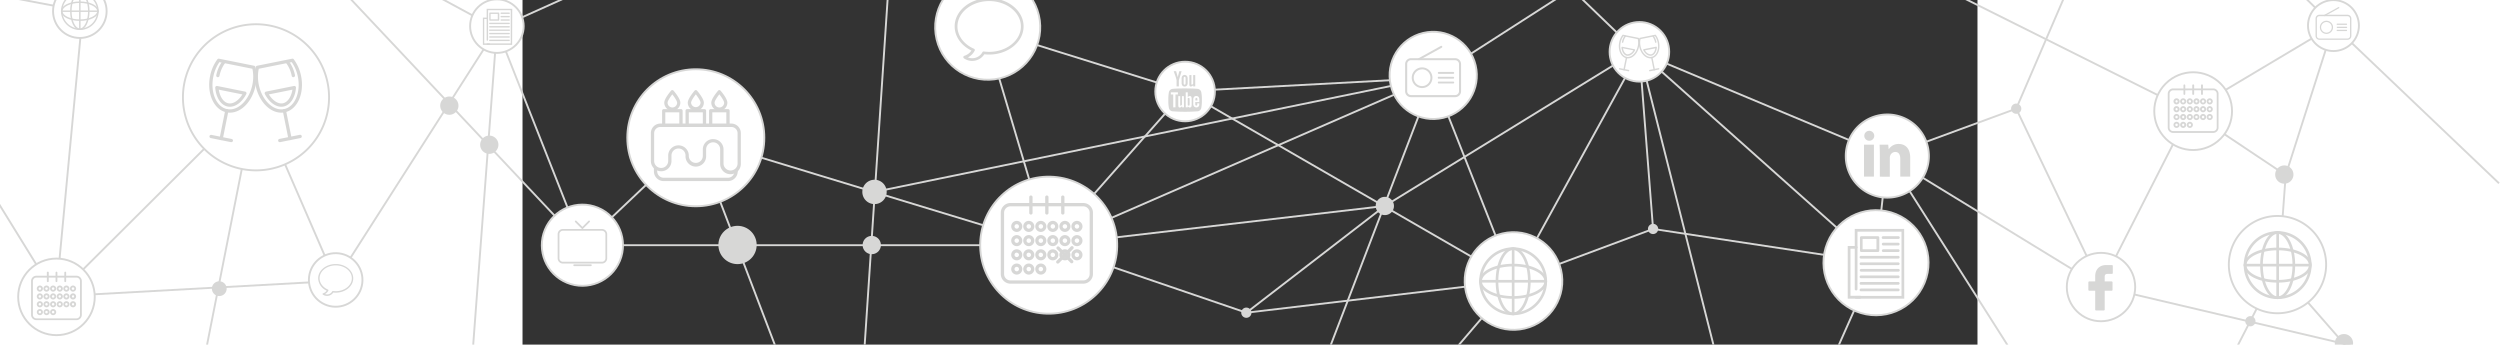 <?xml version="1.0" encoding="utf-8"?>
<!DOCTYPE svg PUBLIC "-//W3C//DTD SVG 1.1//EN" "http://www.w3.org/Graphics/SVG/1.1/DTD/svg11.dtd">
<svg version="1.1" id="banner_top_news_svg"
     xmlns="http://www.w3.org/2000/svg"
     xml:space="preserve"
     xmlns:xlink="http://www.w3.org/1999/xlink"
     x="0px" y="0px"
     viewBox="350 100 760 180"
     width="1110" height="153"
     enable-background="new 350 100 760 180"
     >
  <rect x="350" y="100" width="760" height="180" fill="#333333" stroke="none"/>
  <defs>
    <clipPath id="clip-path">
      <rect x="1050.58" y="168.4" width="24.26" height="23.86" style="fill: none"/>
    </clipPath>
  </defs>
  <g id="banner_top_news" style="fill: #d7d7d6">
    <polyline points="867.64 246.75 728.1 263.34 624.88 228.08 826.54 140.2 533.86 200.25" style="fill: none;stroke: #d7d7d6;stroke-linejoin: round"/>
    <polyline points="1175.43 251.3 1130.23 156.77 1062.9 181.52 931.92 126.66 800.42 207.58 624.88 228.08" style="fill: none;stroke: #d7d7d6;stroke-linejoin: round"/>
    <line x1="1056.99" y1="237.23" x2="940.54" y2="219.59" style="fill: none;stroke: #d7d7d6;stroke-linejoin: round"/>
    <line x1="940.54" y1="219.59" x2="867.64" y2="246.75" style="fill: none;stroke: #d7d7d6;stroke-linejoin: round"/>
    <line x1="940.54" y1="219.59" x2="933.28" y2="126.11" style="fill: none;stroke: #d7d7d6;stroke-linejoin: round"/>
    <line x1="1271" y1="191.48" x2="1266.79" y2="248.88" style="fill: none;stroke: #d7d7d6;stroke-linejoin: round"/>
    <line x1="1056.76" y1="236.98" x2="1003.76" y2="356.42" style="fill: none;stroke: #d7d7d6;stroke-linejoin: round"/>
    <line x1="933.4" y1="128.34" x2="818.08" y2="17.25" style="fill: none;stroke: #d7d7d6;stroke-linejoin: round"/>
    <polyline points="1295.95 113.36 1271 191.48 1220.95 158.06 1174.29 249.68 1062.9 181.52 1056.76 236.97 933.4 127.06 867.64 246.75 825.7 140.69 695.98 147.67 591.27 114.95 624.88 228.08 440.52 171.96 381.28 228.08 336.62 114.95 252.41 246.75 210.77 150.82 106.32 254.82 120.35 105.84" style="fill: none;stroke: #d7d7d6;stroke-linejoin: round"/>
    <line x1="1295.95" y1="113.36" x2="1220.95" y2="158.06" style="fill: none;stroke: #d7d7d6;stroke-linejoin: round"/>
    <line x1="1295.95" y1="113.36" x2="1382.42" y2="195.75" style="fill: none;stroke: #d7d7d6;stroke-linejoin: round"/>
    <line x1="1220.95" y1="158.06" x2="946.16" y2="20.75" style="fill: none;stroke: #d7d7d6;stroke-linejoin: round"/>
    <line x1="1044.22" y1="0.42" x2="825.7" y2="140.69" style="fill: none;stroke: #d7d7d6;stroke-linejoin: round"/>
    <line x1="825.7" y1="140.69" x2="747.43" y2="344.75" style="fill: none;stroke: #d7d7d6;stroke-linejoin: round"/>
    <line x1="933.4" y1="127.07" x2="990.43" y2="352.75" style="fill: none;stroke: #d7d7d6;stroke-linejoin: round"/>
    <line x1="1400.43" y1="302.83" x2="1174.29" y2="249.68" style="fill: none;stroke: #d7d7d6;stroke-linejoin: round"/>
    <line x1="1295.95" y1="113.36" x2="1196.7" y2="15.75" style="fill: none;stroke: #d7d7d6;stroke-linejoin: round"/>
    <line x1="336.62" y1="114.95" x2="318.79" y2="352.75" style="fill: none;stroke: #d7d7d6;stroke-linejoin: round"/>
    <line x1="210.77" y1="150.82" x2="172.43" y2="344.75" style="fill: none;stroke: #d7d7d6;stroke-linejoin: round"/>
    <line x1="252.41" y1="246.75" x2="106.32" y2="254.82" style="fill: none;stroke: #d7d7d6;stroke-linejoin: round"/>
    <line x1="106.32" y1="254.82" x2="0.43" y2="83.27" style="fill: none;stroke: #d7d7d6;stroke-linejoin: round"/>
    <line x1="0.43" y1="83.27" x2="120.35" y2="105.84" style="fill: none;stroke: #d7d7d6;stroke-linejoin: round"/>
    <line x1="120.35" y1="105.84" x2="210.58" y2="46.75" style="fill: none;stroke: #d7d7d6;stroke-linejoin: round"/>
    <line x1="210.58" y1="46.75" x2="336.62" y2="114.95" style="fill: none;stroke: #d7d7d6;stroke-linejoin: round"/>
    <line x1="336.62" y1="114.95" x2="545.94" y2="20.75" style="fill: none;stroke: #d7d7d6;stroke-linejoin: round"/>
    <line x1="545.94" y1="20.75" x2="521.78" y2="384.89" style="fill: none;stroke: #d7d7d6;stroke-linejoin: round"/>
    <line x1="521.78" y1="384.89" x2="440.52" y2="171.96" style="fill: none;stroke: #d7d7d6;stroke-linejoin: round"/>
    <line x1="1062.9" y1="181.52" x2="1192.22" y2="384.89" style="fill: none;stroke: #d7d7d6;stroke-linejoin: round"/>
    <line x1="1192.22" y1="384.89" x2="1266.81" y2="239.91" style="fill: none;stroke: #d7d7d6;stroke-linejoin: round"/>
    <line x1="1266.81" y1="239.91" x2="1365.43" y2="352.75" style="fill: none;stroke: #d7d7d6;stroke-linejoin: round"/>
    <line x1="867.64" y1="246.75" x2="695.98" y2="147.67" style="fill: none;stroke: #d7d7d6;stroke-linejoin: round"/>
    <line x1="695.98" y1="147.67" x2="624.88" y2="228.08" style="fill: none;stroke: #d7d7d6;stroke-linejoin: round"/>
    <line x1="624.88" y1="228.08" x2="381.28" y2="228.08" style="fill: none;stroke: #d7d7d6;stroke-linejoin: round"/>
    <line x1="381.28" y1="228.08" x2="210.58" y2="46.75" style="fill: none;stroke: #d7d7d6;stroke-linejoin: round"/>
    <line x1="867.64" y1="246.75" x2="755.76" y2="377.75" style="fill: none;stroke: #d7d7d6;stroke-linejoin: round"/>
    <circle cx="867.64" cy="246.75" r="25.5" transform="translate(-33.48 205.94) rotate(-13.28)" style="fill: #fff;stroke: #d7d7d6;stroke-linejoin: round"/>
    <circle cx="933.4" cy="127.07" r="15.56" transform="translate(183.54 697.23) rotate(-45)" style="fill: #fff;stroke: #d7d7d6;stroke-linejoin: round"/>
    <circle cx="696.1" cy="147.8" r="15.56" style="fill: #fff;stroke: #d7d7d6;stroke-linejoin: round"/>
    <circle cx="1056.99" cy="237.23" r="27.44" transform="translate(433.33 1122.98) rotate(-67.5)" style="fill: #fff;stroke: #d7d7d6;stroke-linejoin: round"/>
    <circle cx="592.99" cy="114.19" r="27.44" transform="translate(-10.37 139.29) rotate(-13.28)" style="fill: #fff;stroke: #d7d7d6;stroke-linejoin: round"/>
    <circle cx="106.55" cy="255.07" r="20" style="fill: #fff;stroke: #d7d7d6;stroke-linejoin: round"/>
    <circle cx="118.76" cy="105.84" r="13.99" style="fill: #fff;stroke: #d7d7d6;stroke-linejoin: round"/>
    <circle cx="336.62" cy="113.65" r="13.99" style="fill: #fff;stroke: #d7d7d6;stroke-linejoin: round"/>
    <circle cx="252.41" cy="246.24" r="13.99" transform="translate(-0.06 492.42) rotate(-88.57)" style="fill: #fff;stroke: #d7d7d6;stroke-linejoin: round"/>
    <circle cx="1222.66" cy="158.06" r="20.31" transform="translate(246.34 910.84) rotate(-45)" style="fill: #fff;stroke: #d7d7d6;stroke-linejoin: round"/>
    <circle cx="1295.95" cy="113.36" r="13.3" transform="translate(695.28 1267.28) rotate(-67.5)" style="fill: #fff;stroke: #d7d7d6;stroke-linejoin: round"/>
    <circle cx="1174.52" cy="249.94" r="17.86" style="fill: #fff;stroke: #d7d7d6;stroke-linejoin: round"/>
    <path d="M1041.2,181.52a21.71,21.71,0,1,0,21.7-21.71A21.7,21.7,0,0,0,1041.2,181.52Z" style="fill: #fff;stroke: #d7d7d6;stroke-linejoin: round"/>
    <path d="M1241.3,238.22a25.41,25.41,0,1,0,25.41-25.41A25.41,25.41,0,0,0,1241.3,238.22Z" style="fill: #fff;stroke: #d7d7d6;stroke-linejoin: round"/>
    <circle cx="825.7" cy="139.35" r="22.78" transform="translate(-9.93 193.43) rotate(-13.28)" style="fill: #fff;stroke: #d7d7d6;stroke-linejoin: round"/>
    <circle cx="624.88" cy="228.08" r="35.78" transform="translate(382 847.36) rotate(-88.64)" style="fill: #fff;stroke: #d7d7d6;stroke-linejoin: round"/>
    <circle cx="440.52" cy="171.96" r="35.78" style="fill: #fff;stroke: #d7d7d6;stroke-linejoin: round"/>
    <circle cx="381.28" cy="228.08" r="21.2" transform="translate(24.65 493.06) rotate(-67.5)" style="fill: #fff;stroke: #d7d7d6;stroke-linejoin: round"/>
    <path d="M172.62,150.82a38.16,38.16,0,1,0,38.15-38.15A38.15,38.15,0,0,0,172.62,150.82Z" style="fill: #fff;stroke: #d7d7d6;stroke-linejoin: round"/>
    <circle cx="462.31" cy="227.96" r="10" style="fill: inherit"/>
    <path d="M187.75,250.79a3.85,3.85,0,1,0,3.85-3.85A3.84,3.84,0,0,0,187.75,250.79Z" style="fill: inherit"/>
    <path d="M327.87,175.59a4.77,4.77,0,1,0,4.77-4.76A4.78,4.78,0,0,0,327.87,175.59Z" style="fill: inherit"/>
    <path d="M527.66,228a4.77,4.77,0,1,0,4.77-4.77A4.76,4.76,0,0,0,527.66,228Z" style="fill: inherit"/>
    <path d="M795.66,207.58a4.77,4.77,0,1,0,4.77-4.76A4.76,4.76,0,0,0,795.66,207.58Z" style="fill: inherit"/>
    <path d="M893.14,94.17a4.77,4.77,0,1,0,4.76-4.76A4.77,4.77,0,0,0,893.14,94.17Z" style="fill: inherit"/>
    <path d="M1265.51,191.18a4.77,4.77,0,1,0,4.77-4.77A4.77,4.77,0,0,0,1265.51,191.18Z" style="fill: inherit"/>
    <path d="M1296.66,279.25a4.77,4.77,0,1,0,4.77-4.76A4.77,4.77,0,0,0,1296.66,279.25Z" style="fill: inherit"/>
    <path d="M1249.88,267.79a2.67,2.67,0,1,0,2.67-2.67A2.67,2.67,0,0,0,1249.88,267.79Z" style="fill: inherit"/>
    <path d="M937.87,219.59a2.67,2.67,0,1,0,2.67-2.67A2.67,2.67,0,0,0,937.87,219.59Z" style="fill: inherit"/>
    <path d="M725.43,263.34a2.67,2.67,0,1,0,2.67-2.67A2.66,2.66,0,0,0,725.43,263.34Z" style="fill: inherit"/>
    <path d="M1127.56,156.77a2.67,2.67,0,1,0,2.67-2.67A2.68,2.68,0,0,0,1127.56,156.77Z" style="fill: inherit"/>
    <path d="M527.5,200.25a6.36,6.36,0,1,0,6.36-6.36A6.35,6.35,0,0,0,527.5,200.25Z" style="fill: inherit"/>
    <path d="M307,155.19a4.77,4.77,0,1,0,4.77-4.77A4.77,4.77,0,0,0,307,155.19Z" style="fill: inherit"/>
    <line x1="1130.23" y1="156.77" x2="1183.65" y2="32.75" style="fill: none;stroke: #d7d7d6;stroke-linejoin: round"/>
    <line x1="800.43" y1="207.58" x2="728.1" y2="263.34" style="fill: none;stroke: #d7d7d6;stroke-linejoin: round"/>
    <g>
      <path d="M867.45,256.07c-9.93,0-17.72-4-17.72-9.15s7.79-9.15,17.72-9.15,17.73,4,17.73,9.15S877.39,256.07,867.45,256.07Zm0-16.91c-8.85,0-16.33,3.56-16.33,7.76s7.48,7.76,16.33,7.76,16.34-3.56,16.34-7.76S876.31,239.16,867.45,239.16Z" style="fill: inherit"/>
      <path d="M867.45,264.65c-5.13,0-9.14-7.79-9.14-17.73s4-17.72,9.14-17.72,9.15,7.78,9.15,17.72S872.58,264.65,867.45,264.65Zm0-34.06c-4.2,0-7.75,7.48-7.75,16.33s3.55,16.33,7.75,16.33,7.76-7.48,7.76-16.33S871.66,230.59,867.45,230.59Z" style="fill: inherit"/>
      <path d="M867.45,264.65a17.73,17.73,0,1,1,17.73-17.73A17.75,17.75,0,0,1,867.45,264.65Zm0-34.06a16.33,16.33,0,1,0,16.34,16.33A16.35,16.35,0,0,0,867.45,230.59Z" style="fill: inherit"/>
      <path d="M867.45,264.65a.7.7,0,0,1-.69-.7V229.89a.7.7,0,0,1,1.39,0V264A.7.7,0,0,1,867.45,264.65Z" style="fill: inherit"/>
      <path d="M884.48,247.62H850.43a.7.7,0,0,1,0-1.4h34.05a.7.7,0,0,1,0,1.4Z" style="fill: inherit"/>
    </g>
    <g>
      <path d="M1266.81,247.63c-9.94,0-17.73-4-17.73-9.14s7.79-9.15,17.73-9.15,17.72,4,17.72,9.15S1276.75,247.63,1266.81,247.63Zm0-16.9c-8.86,0-16.34,3.55-16.34,7.76s7.48,7.75,16.34,7.75,16.33-3.55,16.33-7.75S1275.66,230.73,1266.81,230.73Z" style="fill: inherit"/>
      <path d="M1266.81,256.21c-5.13,0-9.15-7.79-9.15-17.72s4-17.73,9.15-17.73,9.14,7.79,9.14,17.73S1271.94,256.21,1266.81,256.21Zm0-34.06c-4.21,0-7.76,7.48-7.76,16.34s3.55,16.33,7.76,16.33,7.75-7.48,7.75-16.33S1271,222.15,1266.81,222.15Z" style="fill: inherit"/>
      <path d="M1266.81,256.21a17.73,17.73,0,1,1,17.72-17.72A17.74,17.74,0,0,1,1266.81,256.21Zm0-34.06a16.34,16.34,0,1,0,16.33,16.34A16.36,16.36,0,0,0,1266.81,222.15Z" style="fill: inherit"/>
      <path d="M1266.81,256.21a.7.7,0,0,1-.7-.7v-34a.7.7,0,1,1,1.39,0v34A.69.69,0,0,1,1266.81,256.21Z" style="fill: inherit"/>
      <path d="M1283.84,239.18h-34.06a.7.7,0,1,1,0-1.39h34.06a.7.7,0,0,1,0,1.39Z" style="fill: inherit"/>
    </g>
    <g>
      <path d="M837.17,150.76H814.11a3.08,3.08,0,0,1-3.08-3.08V133.46a3.08,3.08,0,0,1,3.08-3.07h23.06a3.08,3.08,0,0,1,3.08,3.07v14.22A3.08,3.08,0,0,1,837.17,150.76Zm-23.06-19.33a2,2,0,0,0-2,2v14.22a2,2,0,0,0,2,2h23.06a2,2,0,0,0,2-2V133.46a2,2,0,0,0-2-2Z" style="fill: inherit"/>
      <path d="M818.25,131.43a.52.52,0,0,1-.46-.27.52.52,0,0,1,.2-.71L829.67,124a.52.52,0,0,1,.5.92l-11.67,6.44A.57.57,0,0,1,818.25,131.43Z" style="fill: inherit"/>
      <g>
        <path d="M819.89,146a5.4,5.4,0,1,1,5.4-5.4A5.4,5.4,0,0,1,819.89,146Zm0-9.75a4.36,4.36,0,1,0,4.36,4.35A4.36,4.36,0,0,0,819.89,136.22Z" style="fill: inherit"/>
        <g>
          <path d="M836.27,138.58h-7.49a.52.52,0,1,1,0-1h7.49a.52.52,0,0,1,0,1Z" style="fill: inherit"/>
          <path d="M836.27,141.1h-7.49a.53.53,0,1,1,0-1h7.49a.53.53,0,0,1,0,1Z" style="fill: inherit"/>
          <path d="M836.27,143.61h-7.49a.52.52,0,1,1,0-1h7.49a.52.52,0,0,1,0,1Z" style="fill: inherit"/>
        </g>
      </g>
    </g>
    <g>
      <g>
        <path d="M1071.75,256h-25.09a.72.72,0,1,1,0-1.43h23.66V221h-23v30.09a.72.72,0,0,1-1.43,0V219.59h25.81Z" style="fill: inherit"/>
        <path d="M1048.8,256h-6.57V228.49h4.43a.71.71,0,0,1,0,1.42h-3v24.61h5.14a.72.72,0,0,1,0,1.43Z" style="fill: inherit"/>
      </g>
      <path d="M1058,231.65h-8.66a.71.71,0,0,1-.72-.71V224.1a.71.71,0,0,1,.72-.71H1058a.71.71,0,0,1,.71.71v6.84A.71.71,0,0,1,1058,231.65Zm-8-1.43h7.23v-5.41H1050Z" style="fill: inherit"/>
      <g>
        <path d="M1068.69,224.81h-8a.71.71,0,0,1,0-1.42h8a.71.71,0,1,1,0,1.42Z" style="fill: inherit"/>
        <path d="M1068.69,228.23h-8a.72.72,0,0,1,0-1.43h8a.72.72,0,0,1,0,1.43Z" style="fill: inherit"/>
        <path d="M1068.69,231.65h-8a.72.72,0,0,1,0-1.43h8a.72.72,0,0,1,0,1.43Z" style="fill: inherit"/>
        <path d="M1068.69,235.07h-19.46a.72.72,0,1,1,0-1.43h19.46a.72.72,0,0,1,0,1.43Z" style="fill: inherit"/>
        <path d="M1068.69,238.49h-19.46a.72.72,0,1,1,0-1.43h19.46a.72.72,0,0,1,0,1.43Z" style="fill: inherit"/>
        <path d="M1068.69,241.9h-19.46a.71.71,0,1,1,0-1.42h19.46a.71.71,0,1,1,0,1.42Z" style="fill: inherit"/>
        <path d="M1068.69,245.32h-19.46a.72.72,0,1,1,0-1.43h19.46a.72.72,0,0,1,0,1.43Z" style="fill: inherit"/>
        <path d="M1068.69,248.74h-19.46a.72.72,0,1,1,0-1.43h19.46a.72.72,0,0,1,0,1.43Z" style="fill: inherit"/>
        <path d="M1068.69,252.16h-19.46a.72.72,0,1,1,0-1.43h19.46a.72.72,0,0,1,0,1.43Z" style="fill: inherit"/>
      </g>
    </g>
    <path d="M584.89,131.83a7.49,7.49,0,0,1-4.33-1.37.73.73,0,0,1-.3-.71.74.74,0,0,1,.51-.59,7,7,0,0,0,3.72-2.75c-5.42-2.65-8.76-7.43-8.76-12.64,0-8.12,8.09-14.72,18-14.72s18,6.6,18,14.72-8.09,14.73-18,14.73a21.39,21.39,0,0,1-2.51-.15A7.54,7.54,0,0,1,584.89,131.83ZM582.67,130a6.25,6.25,0,0,0,2.22.42,6.1,6.1,0,0,0,5.34-3.15.71.71,0,0,1,.74-.37,22,22,0,0,0,2.79.19c9.14,0,16.57-6,16.57-13.27s-7.43-13.26-16.57-13.26-16.57,5.95-16.57,13.26c0,4.85,3.31,9.32,8.64,11.65a.73.73,0,0,1,.36,1A8.53,8.53,0,0,1,582.67,130Z" style="fill: inherit"/>
    <path d="M247.9,254.57a3.85,3.85,0,0,1-2.2-.69.41.41,0,0,1-.15-.37.35.35,0,0,1,.26-.29,3.59,3.59,0,0,0,1.89-1.4,7.32,7.32,0,0,1-4.45-6.42c0-4.13,4.11-7.48,9.16-7.48s9.16,3.35,9.16,7.48-4.11,7.48-9.16,7.48a10.83,10.83,0,0,1-1.27-.08A3.85,3.85,0,0,1,247.9,254.57Zm-1.12-1a3,3,0,0,0,1.12.22,3.13,3.13,0,0,0,2.72-1.6A.36.36,0,0,1,251,252a11.43,11.43,0,0,0,1.42.1c4.64,0,8.42-3,8.42-6.74s-3.78-6.74-8.42-6.74-8.42,3-8.42,6.74c0,2.46,1.68,4.73,4.39,5.91a.36.36,0,0,1,.2.22.35.35,0,0,1,0,.3A4.3,4.3,0,0,1,246.78,253.61Z" style="fill: inherit"/>
    <g>
      <g>
        <path d="M642.9,248.18h-38a5.09,5.09,0,0,1-5.08-5.07v-32a5.08,5.08,0,0,1,5.08-5.07h38a5.07,5.07,0,0,1,5.07,5.07v32A5.08,5.08,0,0,1,642.9,248.18Zm-38-40.4a3.36,3.36,0,0,0-3.35,3.35v32a3.36,3.36,0,0,0,3.35,3.35h38a3.36,3.36,0,0,0,3.35-3.35v-32a3.36,3.36,0,0,0-3.35-3.35Z" style="fill: inherit"/>
        <g>
          <path d="M615.55,212.09a.87.87,0,0,1-.86-.86v-8.16a.87.87,0,1,1,1.73,0v8.16A.87.87,0,0,1,615.55,212.09Z" style="fill: inherit"/>
          <path d="M623.88,212.09a.87.87,0,0,1-.86-.86v-8.16a.87.87,0,1,1,1.73,0v8.16A.87.87,0,0,1,623.88,212.09Z" style="fill: inherit"/>
          <path d="M632.21,212.09a.87.87,0,0,1-.86-.86v-8.16a.87.87,0,1,1,1.73,0v8.16A.87.87,0,0,1,632.21,212.09Z" style="fill: inherit"/>
        </g>
      </g>
      <g>
        <path d="M608.16,221.15a2.89,2.89,0,1,1,2.89-2.89A2.89,2.89,0,0,1,608.16,221.15Zm0-4.05a1.17,1.17,0,1,0,1.17,1.16A1.17,1.17,0,0,0,608.16,217.1Z" style="fill: inherit"/>
        <path d="M608.16,228.58a2.89,2.89,0,1,1,2.89-2.89A2.89,2.89,0,0,1,608.16,228.58Zm0-4.05a1.17,1.17,0,1,0,1.17,1.16A1.17,1.17,0,0,0,608.16,224.53Z" style="fill: inherit"/>
        <path d="M608.16,236a2.89,2.89,0,1,1,2.89-2.89A2.9,2.9,0,0,1,608.16,236Zm0-4.06a1.17,1.17,0,1,0,1.17,1.17A1.18,1.18,0,0,0,608.16,232Z" style="fill: inherit"/>
        <path d="M608.16,243.44a2.89,2.89,0,1,1,2.89-2.89A2.9,2.9,0,0,1,608.16,243.44Zm0-4.06a1.17,1.17,0,1,0,1.17,1.17A1.18,1.18,0,0,0,608.16,239.38Z" style="fill: inherit"/>
        <path d="M614.45,221.15a2.89,2.89,0,1,1,2.89-2.89A2.89,2.89,0,0,1,614.45,221.15Zm0-4.05a1.17,1.17,0,1,0,1.17,1.16A1.17,1.17,0,0,0,614.45,217.1Z" style="fill: inherit"/>
        <path d="M614.45,228.58a2.89,2.89,0,1,1,2.89-2.89A2.89,2.89,0,0,1,614.45,228.58Zm0-4.05a1.17,1.17,0,1,0,1.17,1.16A1.17,1.17,0,0,0,614.45,224.53Z" style="fill: inherit"/>
        <path d="M614.45,236a2.89,2.89,0,1,1,2.89-2.89A2.9,2.9,0,0,1,614.45,236Zm0-4.06a1.17,1.17,0,1,0,1.17,1.17A1.18,1.18,0,0,0,614.45,232Z" style="fill: inherit"/>
        <path d="M614.45,243.44a2.89,2.89,0,1,1,2.89-2.89A2.9,2.9,0,0,1,614.45,243.44Zm0-4.06a1.17,1.17,0,1,0,1.17,1.17A1.18,1.18,0,0,0,614.45,239.38Z" style="fill: inherit"/>
        <path d="M620.74,221.15a2.89,2.89,0,1,1,2.89-2.89A2.89,2.89,0,0,1,620.74,221.15Zm0-4.05a1.17,1.17,0,1,0,1.17,1.16A1.17,1.17,0,0,0,620.74,217.1Z" style="fill: inherit"/>
        <path d="M620.74,228.58a2.89,2.89,0,1,1,2.89-2.89A2.89,2.89,0,0,1,620.74,228.58Zm0-4.05a1.17,1.17,0,1,0,1.17,1.16A1.17,1.17,0,0,0,620.74,224.53Z" style="fill: inherit"/>
        <path d="M620.74,236a2.89,2.89,0,1,1,2.89-2.89A2.9,2.9,0,0,1,620.74,236Zm0-4.06a1.17,1.17,0,1,0,1.17,1.17A1.18,1.18,0,0,0,620.74,232Z" style="fill: inherit"/>
        <path d="M620.74,243.44a2.89,2.89,0,1,1,2.89-2.89A2.9,2.9,0,0,1,620.74,243.44Zm0-4.06a1.17,1.17,0,1,0,1.17,1.17A1.18,1.18,0,0,0,620.74,239.38Z" style="fill: inherit"/>
        <path d="M627,221.15a2.89,2.89,0,1,1,2.89-2.89A2.89,2.89,0,0,1,627,221.15Zm0-4.05a1.17,1.17,0,1,0,1.17,1.16A1.16,1.16,0,0,0,627,217.1Z" style="fill: inherit"/>
        <path d="M627,228.58a2.89,2.89,0,1,1,2.89-2.89A2.89,2.89,0,0,1,627,228.58Zm0-4.05a1.17,1.17,0,1,0,1.17,1.16A1.16,1.16,0,0,0,627,224.53Z" style="fill: inherit"/>
        <path d="M627,236a2.89,2.89,0,1,1,2.89-2.89A2.89,2.89,0,0,1,627,236Zm0-4.06a1.17,1.17,0,1,0,1.17,1.17A1.17,1.17,0,0,0,627,232Z" style="fill: inherit"/>
        <path d="M633.32,221.15a2.89,2.89,0,1,1,2.89-2.89A2.89,2.89,0,0,1,633.32,221.15Zm0-4.05a1.17,1.17,0,1,0,1.17,1.16A1.16,1.16,0,0,0,633.32,217.1Z" style="fill: inherit"/>
        <path d="M633.32,228.58a2.89,2.89,0,1,1,2.89-2.89A2.89,2.89,0,0,1,633.32,228.58Zm0-4.05a1.17,1.17,0,1,0,1.17,1.16A1.16,1.16,0,0,0,633.32,224.53Z" style="fill: inherit"/>
        <path d="M633.32,236a2.89,2.89,0,1,1,2.89-2.89A2.89,2.89,0,0,1,633.32,236Zm0-4.06a1.17,1.17,0,1,0,1.17,1.17A1.17,1.17,0,0,0,633.32,232Z" style="fill: inherit"/>
        <path d="M639.61,221.15a2.89,2.89,0,1,1,2.89-2.89A2.89,2.89,0,0,1,639.61,221.15Zm0-4.05a1.17,1.17,0,1,0,1.17,1.16A1.16,1.16,0,0,0,639.61,217.1Z" style="fill: inherit"/>
        <path d="M639.61,228.58a2.89,2.89,0,1,1,2.89-2.89A2.89,2.89,0,0,1,639.61,228.58Zm0-4.05a1.17,1.17,0,1,0,1.17,1.16A1.16,1.16,0,0,0,639.61,224.53Z" style="fill: inherit"/>
        <path d="M639.61,236a2.89,2.89,0,1,1,2.89-2.89A2.89,2.89,0,0,1,639.61,236Zm0-4.06a1.17,1.17,0,1,0,1.17,1.17A1.17,1.17,0,0,0,639.61,232Z" style="fill: inherit"/>
      </g>
    </g>
    <path d="M636.88,237.54a.85.85,0,0,1-.61-.25l-7.12-7.12a.86.86,0,0,1,0-1.22.88.88,0,0,1,1.22,0l7.12,7.12a.88.88,0,0,1,0,1.22A.85.85,0,0,1,636.88,237.54Z" style="fill: inherit"/>
    <path d="M629.6,237.7a.9.9,0,0,1-.61-.25.88.88,0,0,1,0-1.22l7.43-7.43a.86.86,0,0,1,1.22,1.22l-7.43,7.43A.9.9,0,0,1,629.6,237.7Z" style="fill: inherit"/>
    <g>
      <path d="M197.91,174.26l-.17,0-10.58-2.13a.86.86,0,0,1-.68-1,.87.87,0,0,1,1-.68l10.58,2.13a.87.87,0,0,1,.68,1A.88.88,0,0,1,197.91,174.26Z" style="fill: inherit"/>
      <path d="M223.25,174.26a.86.86,0,0,1-.17-1.71l10.59-2.13a.86.86,0,0,1,.34,1.69l-10.59,2.13Z" style="fill: inherit"/>
      <g>
        <path d="M197.13,158.85h0a8.79,8.79,0,0,1-1.77-.18c-6.56-1.31-10.41-9.8-8.57-18.92a21.79,21.79,0,0,1,3.82-8.76.85.85,0,0,1,.86-.33l18.31,3.68a.88.88,0,0,1,.67.63,21.8,21.8,0,0,1,.14,9.56C208.92,152.83,203.26,158.85,197.13,158.85Zm-5.46-26.39a20.22,20.22,0,0,0-3.19,7.63c-1.65,8.18,1.59,15.76,7.22,16.9a7.62,7.62,0,0,0,1.43.14c5.22,0,10.28-5.56,11.77-12.94a20.2,20.2,0,0,0,0-8.27Z" style="fill: inherit"/>
        <path d="M190.87,140.33h-.17a.87.87,0,0,1-.68-1,18.43,18.43,0,0,1,3.22-7.37.86.86,0,0,1,1.38,1,16.6,16.6,0,0,0-2.91,6.67A.86.86,0,0,1,190.87,140.33Z" style="fill: inherit"/>
        <path d="M192.62,173.19h-.17a.87.87,0,0,1-.68-1l2.92-14.5a.85.85,0,0,1,1-.67.86.86,0,0,1,.68,1l-2.92,14.5A.86.86,0,0,1,192.62,173.19Z" style="fill: inherit"/>
        <path d="M197.13,155.76h0a5.64,5.64,0,0,1-1.16-.12c-3.51-.7-6.05-4.56-6.48-9.81a.86.86,0,0,1,1-.92l14.63,2.94a.87.87,0,0,1,.6,1.25C203.61,153.2,200.31,155.76,197.13,155.76Zm-5.79-8.92c.6,3.82,2.52,6.62,5,7.11a3.8,3.8,0,0,0,.82.08c2.25,0,4.73-1.82,6.51-4.72Z" style="fill: inherit"/>
        <path d="M224,158.85c-6.13,0-11.79-6-13.45-14.32a21.65,21.65,0,0,1,.14-9.56.85.85,0,0,1,.66-.63l18.31-3.68a.85.85,0,0,1,.86.33,21.66,21.66,0,0,1,3.82,8.76c1.84,9.12-2,17.61-8.57,18.92A8.71,8.71,0,0,1,224,158.85Zm-11.77-22.93a20.38,20.38,0,0,0,0,8.27c1.48,7.38,6.54,12.94,11.76,12.94a7.62,7.62,0,0,0,1.43-.14c5.63-1.14,8.87-8.72,7.23-16.9a20.24,20.24,0,0,0-3.2-7.63Z" style="fill: inherit"/>
        <path d="M230.29,140.33a.86.86,0,0,1-.84-.69,16.47,16.47,0,0,0-2.91-6.67.87.87,0,0,1,.18-1.21.86.86,0,0,1,1.2.17,18.43,18.43,0,0,1,3.22,7.37.87.87,0,0,1-.68,1Z" style="fill: inherit"/>
        <path d="M228.54,173.19a.86.86,0,0,1-.84-.69L224.78,158a.86.86,0,0,1,.68-1,.84.84,0,0,1,1,.67l2.92,14.5a.87.87,0,0,1-.68,1Z" style="fill: inherit"/>
        <path d="M224,155.76c-3.18,0-6.48-2.56-8.61-6.66a.87.87,0,0,1,0-.77.9.9,0,0,1,.61-.48l14.64-2.94a.87.87,0,0,1,.74.2.85.85,0,0,1,.28.72c-.43,5.25-3,9.11-6.48,9.81A5.64,5.64,0,0,1,224,155.76Zm-6.51-6.45c1.79,2.9,4.26,4.72,6.51,4.72a3.8,3.8,0,0,0,.82-.08c2.45-.49,4.37-3.29,5-7.11Z" style="fill: inherit"/>
      </g>
    </g>
    <g>
      <g>
        <path d="M457.32,168.77h-9a.87.87,0,0,1-.87-.86V157.85a.87.87,0,0,1,.87-.86h9a.87.87,0,0,1,.87.86v10.06A.87.87,0,0,1,457.32,168.77ZM449.14,167h7.32v-8.33h-7.32Z" style="fill: inherit"/>
        <path d="M452.8,157.84a4.21,4.21,0,0,1-4.2-4.2c0-2.06,3-5.59,3.55-6.28a.85.85,0,0,1,.65-.3h0a.85.85,0,0,1,.65.3c.6.69,3.55,4.22,3.55,6.28A4.21,4.21,0,0,1,452.8,157.84Zm0-8.56c-1.18,1.5-2.48,3.48-2.48,4.36a2.48,2.48,0,0,0,5,0C455.28,152.76,454,150.78,452.8,149.28Z" style="fill: inherit"/>
        <path d="M445.05,168.77H436a.86.86,0,0,1-.86-.86V157.85A.86.86,0,0,1,436,157h9.05a.87.87,0,0,1,.86.86v10.06A.87.87,0,0,1,445.05,168.77ZM436.86,167h7.32v-8.33h-7.32Z" style="fill: inherit"/>
        <path d="M440.52,157.84a4.21,4.21,0,0,1-4.2-4.2c0-2.06,3-5.59,3.55-6.28a.85.85,0,0,1,.65-.3h0a.85.85,0,0,1,.65.3c.6.69,3.55,4.22,3.55,6.28A4.21,4.21,0,0,1,440.52,157.84Zm0-8.56c-1.18,1.5-2.47,3.48-2.47,4.36a2.48,2.48,0,0,0,4.95,0C443,152.76,441.7,150.78,440.52,149.28Z" style="fill: inherit"/>
        <path d="M432.77,168.77h-9a.86.86,0,0,1-.86-.86V157.85a.86.86,0,0,1,.86-.86h9a.87.87,0,0,1,.86.86v10.06A.87.87,0,0,1,432.77,168.77ZM424.58,167h7.32v-8.33h-7.32Z" style="fill: inherit"/>
        <path d="M428.24,157.84a4.21,4.21,0,0,1-4.2-4.2c0-2.06,3-5.59,3.55-6.28a.85.85,0,0,1,.65-.3h0a.85.85,0,0,1,.65.3c.6.69,3.55,4.22,3.55,6.28A4.21,4.21,0,0,1,428.24,157.84Zm0-8.56c-1.18,1.5-2.47,3.48-2.47,4.36a2.48,2.48,0,0,0,5,0C430.72,152.76,429.42,150.78,428.24,149.28Z" style="fill: inherit"/>
      </g>
      <path d="M457.34,194.59H423.7a5.08,5.08,0,0,1-5.07-5.07V173.38a5.08,5.08,0,0,1,5.07-5.07h33.64a5.07,5.07,0,0,1,5.07,5.07v16.14A5.08,5.08,0,0,1,457.34,194.59ZM423.7,170a3.36,3.36,0,0,0-3.35,3.35v16.14a3.36,3.36,0,0,0,3.35,3.35h33.64a3.36,3.36,0,0,0,3.35-3.35V173.38a3.35,3.35,0,0,0-3.35-3.35Z" style="fill: inherit"/>
      <g>
        <path d="M459,165.47H422a4.11,4.11,0,0,0-4.1,4.1v14.3a4.53,4.53,0,1,0,9.05,0v-2.79a4.53,4.53,0,0,1,9.05,0v.35a4.53,4.53,0,1,0,9.05,0V178a4.52,4.52,0,0,1,9,0v7.57a4.53,4.53,0,0,0,9.05,0v-16A4.11,4.11,0,0,0,459,165.47Z" style="fill: #fff"/>
        <path d="M458.62,191a5.39,5.39,0,0,1-5.39-5.38V178a3.66,3.66,0,0,0-7.32,0v3.4a5.39,5.39,0,1,1-10.77,0v-.35a3.67,3.67,0,0,0-7.33,0v2.79a5.39,5.39,0,1,1-10.77,0v-14.3a5,5,0,0,1,5-5h37a5,5,0,0,1,5,5v16A5.38,5.38,0,0,1,458.62,191Zm-9.05-18.33A5.38,5.38,0,0,1,455,178v7.57a3.67,3.67,0,0,0,7.33,0v-16a3.25,3.25,0,0,0-3.24-3.24H422a3.25,3.25,0,0,0-3.24,3.24v14.3a3.67,3.67,0,1,0,7.33,0v-2.79a5.39,5.39,0,0,1,10.77,0v.35a3.66,3.66,0,0,0,7.32,0V178A5.39,5.39,0,0,1,449.57,172.65Z" style="fill: inherit"/>
      </g>
    </g>
    <g>
      <g>
        <path d="M1233.13,169.43h-20.94a2.8,2.8,0,0,1-2.8-2.8V149a2.8,2.8,0,0,1,2.8-2.8h20.94a2.8,2.8,0,0,1,2.79,2.8v17.6A2.8,2.8,0,0,1,1233.13,169.43Zm-20.94-22.25a1.85,1.85,0,0,0-1.85,1.85v17.6a1.85,1.85,0,0,0,1.85,1.85h20.94a1.84,1.84,0,0,0,1.84-1.85V149a1.84,1.84,0,0,0-1.84-1.85Z" style="fill: inherit"/>
        <g>
          <path d="M1218.07,149.55a.47.47,0,0,1-.47-.47v-4.5a.47.47,0,0,1,.94,0v4.5A.47.47,0,0,1,1218.07,149.55Z" style="fill: inherit"/>
          <path d="M1222.66,149.55a.47.47,0,0,1-.48-.47v-4.5a.48.48,0,0,1,1,0v4.5A.47.47,0,0,1,1222.66,149.55Z" style="fill: inherit"/>
          <path d="M1227.24,149.55a.47.47,0,0,1-.47-.47v-4.5a.48.48,0,0,1,1,0v4.5A.47.47,0,0,1,1227.24,149.55Z" style="fill: inherit"/>
        </g>
      </g>
      <g>
        <path d="M1214,154.55a1.6,1.6,0,1,1,1.59-1.6A1.6,1.6,0,0,1,1214,154.55Zm0-2.24a.65.65,0,0,0,0,1.29.65.65,0,0,0,0-1.29Z" style="fill: inherit"/>
        <path d="M1214,158.64a1.6,1.6,0,1,1,1.59-1.6A1.6,1.6,0,0,1,1214,158.64Zm0-2.24a.65.65,0,0,0,0,1.29.65.65,0,0,0,0-1.29Z" style="fill: inherit"/>
        <path d="M1214,162.73a1.6,1.6,0,1,1,1.59-1.59A1.59,1.59,0,0,1,1214,162.73Zm0-2.24a.65.65,0,1,0,.64.65A.64.64,0,0,0,1214,160.49Z" style="fill: inherit"/>
        <path d="M1214,166.82a1.6,1.6,0,1,1,1.59-1.59A1.59,1.59,0,0,1,1214,166.82Zm0-2.24a.65.65,0,1,0,.64.65A.64.64,0,0,0,1214,164.58Z" style="fill: inherit"/>
        <path d="M1217.46,154.55a1.6,1.6,0,1,1,1.59-1.6A1.6,1.6,0,0,1,1217.46,154.55Zm0-2.24a.65.65,0,1,0,.64.64A.64.64,0,0,0,1217.46,152.31Z" style="fill: inherit"/>
        <path d="M1217.46,158.64a1.6,1.6,0,1,1,1.59-1.6A1.6,1.6,0,0,1,1217.46,158.64Zm0-2.24a.65.65,0,1,0,.64.64A.64.64,0,0,0,1217.46,156.4Z" style="fill: inherit"/>
        <path d="M1217.46,162.73a1.6,1.6,0,1,1,1.59-1.59A1.59,1.59,0,0,1,1217.46,162.73Zm0-2.24a.65.65,0,0,0,0,1.29.65.65,0,0,0,0-1.29Z" style="fill: inherit"/>
        <path d="M1217.46,166.82a1.6,1.6,0,1,1,1.59-1.59A1.59,1.59,0,0,1,1217.46,166.82Zm0-2.24a.65.65,0,0,0,0,1.29.65.65,0,0,0,0-1.29Z" style="fill: inherit"/>
        <path d="M1220.92,154.55a1.6,1.6,0,1,1,1.6-1.6A1.6,1.6,0,0,1,1220.92,154.55Zm0-2.24a.65.65,0,1,0,.65.64A.64.64,0,0,0,1220.92,152.31Z" style="fill: inherit"/>
        <path d="M1220.92,158.64a1.6,1.6,0,1,1,1.6-1.6A1.6,1.6,0,0,1,1220.92,158.64Zm0-2.24a.65.65,0,1,0,.65.64A.64.64,0,0,0,1220.92,156.4Z" style="fill: inherit"/>
        <path d="M1220.92,162.73a1.6,1.6,0,1,1,1.6-1.59A1.6,1.6,0,0,1,1220.92,162.73Zm0-2.24a.65.65,0,1,0,.65.65A.65.65,0,0,0,1220.92,160.49Z" style="fill: inherit"/>
        <path d="M1220.92,166.82a1.6,1.6,0,1,1,1.6-1.59A1.6,1.6,0,0,1,1220.92,166.82Zm0-2.24a.65.65,0,1,0,.65.65A.65.65,0,0,0,1220.92,164.58Z" style="fill: inherit"/>
        <path d="M1224.39,154.55A1.6,1.6,0,1,1,1226,153,1.6,1.6,0,0,1,1224.39,154.55Zm0-2.24a.65.65,0,0,0,0,1.29.65.65,0,0,0,0-1.29Z" style="fill: inherit"/>
        <path d="M1224.39,158.64A1.6,1.6,0,1,1,1226,157,1.6,1.6,0,0,1,1224.39,158.64Zm0-2.24a.65.65,0,0,0,0,1.29.65.65,0,0,0,0-1.29Z" style="fill: inherit"/>
        <path d="M1224.39,162.73a1.6,1.6,0,1,1,1.59-1.59A1.59,1.59,0,0,1,1224.39,162.73Zm0-2.24a.65.65,0,1,0,.64.65A.64.64,0,0,0,1224.39,160.49Z" style="fill: inherit"/>
        <path d="M1227.85,154.55a1.6,1.6,0,1,1,1.59-1.6A1.6,1.6,0,0,1,1227.85,154.55Zm0-2.24a.65.65,0,1,0,.65.64A.64.64,0,0,0,1227.85,152.31Z" style="fill: inherit"/>
        <path d="M1227.85,158.64a1.6,1.6,0,1,1,1.59-1.6A1.6,1.6,0,0,1,1227.85,158.64Zm0-2.24a.65.65,0,1,0,.65.64A.64.64,0,0,0,1227.85,156.4Z" style="fill: inherit"/>
        <path d="M1227.85,162.73a1.6,1.6,0,1,1,1.59-1.59A1.59,1.59,0,0,1,1227.85,162.73Zm0-2.24a.65.65,0,1,0,.65.65A.65.65,0,0,0,1227.85,160.49Z" style="fill: inherit"/>
        <path d="M1231.32,154.55a1.6,1.6,0,1,1,1.59-1.6A1.6,1.6,0,0,1,1231.32,154.55Zm0-2.24a.65.65,0,1,0,.64.64A.65.65,0,0,0,1231.32,152.31Z" style="fill: inherit"/>
        <path d="M1231.32,158.64a1.6,1.6,0,1,1,1.59-1.6A1.6,1.6,0,0,1,1231.32,158.64Zm0-2.24a.65.65,0,1,0,.64.64A.65.65,0,0,0,1231.32,156.4Z" style="fill: inherit"/>
        <path d="M1231.32,162.73a1.6,1.6,0,1,1,1.59-1.59A1.6,1.6,0,0,1,1231.32,162.73Zm0-2.24a.65.65,0,1,0,.64.65A.65.65,0,0,0,1231.32,160.49Z" style="fill: inherit"/>
      </g>
    </g>
    <g>
      <path d="M927.72,137.25h-.07l-4.64-.94a.37.37,0,0,1-.3-.44.38.38,0,0,1,.45-.3l4.64.93a.38.38,0,0,1,.29.45A.37.37,0,0,1,927.72,137.25Z" style="fill: inherit"/>
      <path d="M938.84,137.25a.37.37,0,0,1-.37-.3.39.39,0,0,1,.29-.45l4.65-.93a.38.38,0,0,1,.15.74l-4.65.94Z" style="fill: inherit"/>
      <g>
        <path d="M927.38,130.5h0a3.94,3.94,0,0,1-.77-.08c-2.88-.58-4.57-4.3-3.77-8.3a9.59,9.59,0,0,1,1.68-3.85.4.4,0,0,1,.38-.14l8,1.61a.38.38,0,0,1,.29.28,9.53,9.53,0,0,1,.06,4.19C932.55,127.85,930.07,130.5,927.38,130.5ZM925,118.92a8.82,8.82,0,0,0-1.4,3.35c-.73,3.59.7,6.91,3.16,7.41a3.36,3.36,0,0,0,.63.06c2.29,0,4.51-2.44,5.16-5.67a8.87,8.87,0,0,0,0-3.63Z" style="fill: inherit"/>
        <path d="M924.63,122.37h-.07a.39.39,0,0,1-.3-.45,8.08,8.08,0,0,1,1.41-3.23.38.38,0,1,1,.61.45,7.33,7.33,0,0,0-1.27,2.93A.39.39,0,0,1,924.63,122.37Z" style="fill: inherit"/>
        <path d="M925.4,136.79h-.07a.38.38,0,0,1-.3-.45l1.28-6.36a.38.38,0,0,1,.74.15l-1.28,6.36A.38.38,0,0,1,925.4,136.79Z" style="fill: inherit"/>
        <path d="M927.38,129.14h0a2.94,2.94,0,0,1-.51,0c-1.54-.31-2.65-2-2.84-4.3a.41.41,0,0,1,.12-.32.39.39,0,0,1,.33-.09l6.42,1.29a.41.41,0,0,1,.27.21.4.4,0,0,1,0,.34C930.23,128,928.78,129.14,927.38,129.14Zm-2.54-3.91c.26,1.67,1.11,2.9,2.18,3.12a2.19,2.19,0,0,0,.36,0,3.79,3.79,0,0,0,2.86-2.07Z" style="fill: inherit"/>
        <path d="M939.18,130.5c-2.69,0-5.17-2.65-5.9-6.29a9.53,9.53,0,0,1,.06-4.19.39.39,0,0,1,.29-.28l8-1.61a.39.39,0,0,1,.38.14,9.59,9.59,0,0,1,1.68,3.85c.8,4-.89,7.72-3.76,8.3A4.13,4.13,0,0,1,939.18,130.5ZM934,120.44a8.87,8.87,0,0,0,0,3.63c.65,3.23,2.87,5.67,5.16,5.67a3.36,3.36,0,0,0,.63-.06c2.47-.5,3.89-3.82,3.17-7.41a8.84,8.84,0,0,0-1.41-3.35Z" style="fill: inherit"/>
        <path d="M941.93,122.37a.37.37,0,0,1-.37-.3,7.21,7.21,0,0,0-1.28-2.93.38.38,0,1,1,.61-.45,8.08,8.08,0,0,1,1.41,3.23.38.38,0,0,1-.3.45Z" style="fill: inherit"/>
        <path d="M941.16,136.79a.38.38,0,0,1-.37-.31l-1.28-6.36a.38.38,0,0,1,.74-.15l1.28,6.36a.38.38,0,0,1-.3.45Z" style="fill: inherit"/>
        <path d="M939.18,129.14c-1.4,0-2.84-1.12-3.78-2.92a.4.4,0,0,1,0-.34.39.39,0,0,1,.26-.21l6.42-1.29a.39.39,0,0,1,.33.09.38.38,0,0,1,.12.32c-.19,2.3-1.3,4-2.84,4.3A2.94,2.94,0,0,1,939.18,129.14Zm-2.86-2.83a3.79,3.79,0,0,0,2.86,2.07,2.19,2.19,0,0,0,.36,0c1.08-.22,1.92-1.45,2.18-3.12Z" style="fill: inherit"/>
      </g>
    </g>
    <g>
      <path d="M1303.3,120.78h-14.71a2,2,0,0,1-2-2v-9.08a2,2,0,0,1,2-2h14.71a2,2,0,0,1,2,2v9.08A2,2,0,0,1,1303.3,120.78Zm-14.71-12.33a1.3,1.3,0,0,0-1.3,1.29v9.08a1.3,1.3,0,0,0,1.3,1.29h14.71a1.3,1.3,0,0,0,1.3-1.29v-9.08a1.3,1.3,0,0,0-1.3-1.29Z" style="fill: inherit"/>
      <path d="M1291.23,108.45a.32.32,0,0,1-.29-.17.34.34,0,0,1,.13-.46l7.45-4.1a.33.33,0,0,1,.32.58l-7.45,4.11A.29.29,0,0,1,1291.23,108.45Z" style="fill: inherit"/>
      <g>
        <path d="M1292.28,117.72a3.44,3.44,0,1,1,3.45-3.44A3.45,3.45,0,0,1,1292.28,117.72Zm0-6.22a2.78,2.78,0,1,0,2.78,2.78A2.79,2.79,0,0,0,1292.28,111.5Z" style="fill: inherit"/>
        <g>
          <path d="M1302.73,113H1298a.34.34,0,1,1,0-.67h4.78a.34.34,0,0,1,0,.67Z" style="fill: inherit"/>
          <path d="M1302.73,114.61H1298a.33.33,0,1,1,0-.66h4.78a.33.33,0,1,1,0,.66Z" style="fill: inherit"/>
          <path d="M1302.73,116.22H1298a.34.34,0,1,1,0-.67h4.78a.34.34,0,0,1,0,.67Z" style="fill: inherit"/>
        </g>
      </g>
    </g>
    <g>
      <g>
        <path d="M117,267.23H96.08a2.79,2.79,0,0,1-2.79-2.8v-17.6a2.8,2.8,0,0,1,2.79-2.8H117a2.81,2.81,0,0,1,2.8,2.8v17.6A2.8,2.8,0,0,1,117,267.23ZM96.08,245a1.84,1.84,0,0,0-1.84,1.85v17.6a1.84,1.84,0,0,0,1.84,1.85H117a1.85,1.85,0,0,0,1.85-1.85v-17.6A1.85,1.85,0,0,0,117,245Z" style="fill: inherit"/>
        <g>
          <path d="M102,247.36a.48.48,0,0,1-.47-.48v-4.49a.48.48,0,1,1,1,0v4.49A.48.48,0,0,1,102,247.36Z" style="fill: inherit"/>
          <path d="M106.55,247.36a.48.48,0,0,1-.47-.48v-4.49a.47.47,0,0,1,.47-.48.48.48,0,0,1,.48.48v4.49A.49.49,0,0,1,106.55,247.36Z" style="fill: inherit"/>
          <path d="M111.14,247.36a.49.49,0,0,1-.48-.48v-4.49a.48.48,0,0,1,.48-.48.47.47,0,0,1,.47.48v4.49A.48.48,0,0,1,111.14,247.36Z" style="fill: inherit"/>
        </g>
      </g>
      <g>
        <path d="M97.89,252.35a1.6,1.6,0,1,1,1.59-1.6A1.6,1.6,0,0,1,97.89,252.35Zm0-2.24a.65.65,0,1,0,.65.64A.64.64,0,0,0,97.89,250.11Z" style="fill: inherit"/>
        <path d="M97.89,256.44a1.6,1.6,0,1,1,1.59-1.59A1.59,1.59,0,0,1,97.89,256.44Zm0-2.24a.65.65,0,1,0,.65.65A.65.65,0,0,0,97.89,254.2Z" style="fill: inherit"/>
        <path d="M97.89,260.53a1.6,1.6,0,1,1,1.59-1.59A1.59,1.59,0,0,1,97.89,260.53Zm0-2.24a.65.65,0,1,0,.65.65A.65.65,0,0,0,97.89,258.29Z" style="fill: inherit"/>
        <path d="M97.89,264.62A1.59,1.59,0,1,1,99.48,263,1.59,1.59,0,0,1,97.89,264.62Zm0-2.24a.65.65,0,1,0,.65.65A.65.65,0,0,0,97.89,262.38Z" style="fill: inherit"/>
        <path d="M101.36,252.35a1.6,1.6,0,1,1,1.59-1.6A1.6,1.6,0,0,1,101.36,252.35Zm0-2.24a.65.65,0,1,0,.64.64A.65.65,0,0,0,101.36,250.11Z" style="fill: inherit"/>
        <path d="M101.36,256.44a1.6,1.6,0,1,1,1.59-1.59A1.6,1.6,0,0,1,101.36,256.44Zm0-2.24a.65.65,0,1,0,.64.65A.65.65,0,0,0,101.36,254.2Z" style="fill: inherit"/>
        <path d="M101.36,260.53a1.6,1.6,0,1,1,1.59-1.59A1.6,1.6,0,0,1,101.36,260.53Zm0-2.24a.65.65,0,1,0,.64.65A.65.65,0,0,0,101.36,258.29Z" style="fill: inherit"/>
        <path d="M101.36,264.62A1.59,1.59,0,1,1,103,263,1.6,1.6,0,0,1,101.36,264.62Zm0-2.24a.65.65,0,1,0,.64.65A.65.65,0,0,0,101.36,262.38Z" style="fill: inherit"/>
        <path d="M104.82,252.35a1.6,1.6,0,1,1,1.59-1.6A1.6,1.6,0,0,1,104.82,252.35Zm0-2.24a.65.65,0,1,0,.64.64A.64.64,0,0,0,104.82,250.11Z" style="fill: inherit"/>
        <path d="M104.82,256.44a1.6,1.6,0,1,1,1.59-1.59A1.59,1.59,0,0,1,104.82,256.44Zm0-2.24a.65.65,0,1,0,.64.65A.65.65,0,0,0,104.82,254.2Z" style="fill: inherit"/>
        <path d="M104.82,260.53a1.6,1.6,0,1,1,1.59-1.59A1.59,1.59,0,0,1,104.82,260.53Zm0-2.24a.65.65,0,1,0,.64.65A.65.65,0,0,0,104.82,258.29Z" style="fill: inherit"/>
        <path d="M104.82,264.62a1.59,1.59,0,1,1,1.59-1.59A1.59,1.59,0,0,1,104.82,264.62Zm0-2.24a.65.65,0,1,0,.64.65A.65.65,0,0,0,104.82,262.38Z" style="fill: inherit"/>
        <path d="M108.28,252.35a1.6,1.6,0,1,1,1.6-1.6A1.6,1.6,0,0,1,108.28,252.35Zm0-2.24a.65.65,0,1,0,.65.64A.64.64,0,0,0,108.28,250.11Z" style="fill: inherit"/>
        <path d="M108.28,256.44a1.6,1.6,0,1,1,1.6-1.59A1.6,1.6,0,0,1,108.28,256.44Zm0-2.24a.65.65,0,1,0,.65.65A.65.65,0,0,0,108.28,254.2Z" style="fill: inherit"/>
        <path d="M108.28,260.53a1.6,1.6,0,1,1,1.6-1.59A1.6,1.6,0,0,1,108.28,260.53Zm0-2.24a.65.65,0,1,0,.65.65A.65.65,0,0,0,108.28,258.29Z" style="fill: inherit"/>
        <path d="M111.75,252.35a1.6,1.6,0,1,1,1.59-1.6A1.6,1.6,0,0,1,111.75,252.35Zm0-2.24a.65.65,0,1,0,.64.64A.65.65,0,0,0,111.75,250.11Z" style="fill: inherit"/>
        <path d="M111.75,256.44a1.6,1.6,0,1,1,1.59-1.59A1.59,1.59,0,0,1,111.75,256.44Zm0-2.24a.65.65,0,1,0,.64.65A.65.65,0,0,0,111.75,254.2Z" style="fill: inherit"/>
        <path d="M111.75,260.53a1.6,1.6,0,1,1,1.59-1.59A1.59,1.59,0,0,1,111.75,260.53Zm0-2.24a.65.65,0,1,0,.64.65A.65.65,0,0,0,111.75,258.29Z" style="fill: inherit"/>
        <path d="M115.21,252.35a1.6,1.6,0,1,1,1.59-1.6A1.6,1.6,0,0,1,115.21,252.35Zm0-2.24a.65.65,0,1,0,.64.64A.64.64,0,0,0,115.21,250.11Z" style="fill: inherit"/>
        <path d="M115.21,256.44a1.6,1.6,0,1,1,1.59-1.59A1.59,1.59,0,0,1,115.21,256.44Zm0-2.24a.65.65,0,0,0,0,1.29.65.65,0,0,0,0-1.29Z" style="fill: inherit"/>
        <path d="M115.21,260.53a1.6,1.6,0,1,1,1.59-1.59A1.59,1.59,0,0,1,115.21,260.53Zm0-2.24a.65.65,0,0,0,0,1.29.65.65,0,0,0,0-1.29Z" style="fill: inherit"/>
      </g>
    </g>
    <g>
      <path d="M118.76,110.92c-5.52,0-9.84-2.23-9.84-5.08s4.32-5.08,9.84-5.08,9.84,2.23,9.84,5.08S124.28,110.92,118.76,110.92Zm0-9.39c-4.91,0-9.07,2-9.07,4.31s4.16,4.3,9.07,4.3,9.06-2,9.06-4.3S123.67,101.53,118.76,101.53Z" style="fill: inherit"/>
      <path d="M118.76,115.68c-2.85,0-5.08-4.33-5.08-9.84S115.91,96,118.76,96s5.08,4.32,5.08,9.84S121.61,115.68,118.76,115.68Zm0-18.91c-2.33,0-4.31,4.15-4.31,9.07s2,9.06,4.31,9.06,4.3-4.15,4.3-9.06S121.09,96.77,118.76,96.77Z" style="fill: inherit"/>
      <path d="M118.76,115.68a9.84,9.84,0,1,1,9.84-9.84A9.85,9.85,0,0,1,118.76,115.68Zm0-18.91a9.07,9.07,0,1,0,9.06,9.07A9.08,9.08,0,0,0,118.76,96.77Z" style="fill: inherit"/>
      <path d="M118.76,115.68a.4.4,0,0,1-.39-.39V96.39a.39.39,0,0,1,.78,0v18.9A.4.4,0,0,1,118.76,115.68Z" style="fill: inherit"/>
      <path d="M128.21,106.22h-18.9a.39.39,0,1,1,0-.77h18.9a.39.39,0,1,1,0,.77Z" style="fill: inherit"/>
    </g>
    <g>
      <path d="M385.62,239h-8.68a.47.47,0,0,1,0-.93h8.68a.47.47,0,1,1,0,.93Z" style="fill: inherit"/>
      <path d="M391.49,237.66H371.07a2.73,2.73,0,0,1-2.72-2.73V222.34a2.72,2.72,0,0,1,2.72-2.72h20.42a2.72,2.72,0,0,1,2.73,2.72v12.59A2.73,2.73,0,0,1,391.49,237.66Zm-20.42-17.12a1.81,1.81,0,0,0-1.8,1.8v12.59a1.81,1.81,0,0,0,1.8,1.8h20.42a1.81,1.81,0,0,0,1.81-1.8V222.34a1.81,1.81,0,0,0-1.81-1.8Z" style="fill: inherit"/>
    </g>
    <path d="M381.28,219.63a.45.45,0,0,1-.32-.14L377.48,216a.46.46,0,0,1,0-.65.47.47,0,0,1,.66,0l3.14,3.14,3.15-3.14a.46.46,0,1,1,.65.65l-3.47,3.47A.47.47,0,0,1,381.28,219.63Z" style="fill: inherit"/>
    <g>
      <g>
        <path d="M344.58,123.42h-13a.37.37,0,0,1-.37-.37.36.36,0,0,1,.37-.37h12.26V105.33H332v15.58a.38.38,0,0,1-.37.37.37.37,0,0,1-.37-.37V104.59h13.37Z" style="fill: inherit"/>
        <path d="M332.69,123.42h-3.4V109.19h2.29a.38.38,0,0,1,.37.37.37.37,0,0,1-.37.37H330v12.75h2.66a.37.37,0,0,1,.37.37A.38.38,0,0,1,332.69,123.42Z" style="fill: inherit"/>
      </g>
      <path d="M337.44,110.83H333a.36.36,0,0,1-.37-.37v-3.54a.37.37,0,0,1,.37-.37h4.48a.37.37,0,0,1,.37.37v3.54A.36.36,0,0,1,337.44,110.83Zm-4.11-.74h3.74v-2.8h-3.74Z" style="fill: inherit"/>
      <g>
        <path d="M343,107.29h-4.12a.37.37,0,0,1-.37-.37.38.38,0,0,1,.37-.37H343a.38.38,0,0,1,.37.37A.37.37,0,0,1,343,107.29Z" style="fill: inherit"/>
        <path d="M343,109.06h-4.12a.37.37,0,0,1-.37-.37.38.38,0,0,1,.37-.37H343a.38.38,0,0,1,.37.37A.37.37,0,0,1,343,109.06Z" style="fill: inherit"/>
        <path d="M343,110.83h-4.12a.37.37,0,0,1-.37-.37.38.38,0,0,1,.37-.37H343a.38.38,0,0,1,.37.37A.37.37,0,0,1,343,110.83Z" style="fill: inherit"/>
        <path d="M343,112.6H332.91a.37.37,0,0,1-.37-.37.38.38,0,0,1,.37-.37H343a.38.38,0,0,1,.37.37A.37.37,0,0,1,343,112.6Z" style="fill: inherit"/>
        <path d="M343,114.37H332.91a.37.37,0,0,1-.37-.37.38.38,0,0,1,.37-.37H343a.38.38,0,0,1,.37.37A.37.37,0,0,1,343,114.37Z" style="fill: inherit"/>
        <path d="M343,116.14H332.91a.37.37,0,1,1,0-.73H343a.37.37,0,1,1,0,.73Z" style="fill: inherit"/>
        <path d="M343,117.91H332.91a.37.37,0,0,1-.37-.37.38.38,0,0,1,.37-.37H343a.38.38,0,0,1,.37.37A.37.37,0,0,1,343,117.91Z" style="fill: inherit"/>
        <path d="M343,119.69H332.91a.38.38,0,0,1-.37-.38.37.37,0,0,1,.37-.36H343a.37.37,0,0,1,.37.36A.38.38,0,0,1,343,119.69Z" style="fill: inherit"/>
        <path d="M343,121.45H332.91a.37.37,0,0,1-.37-.36.38.38,0,0,1,.37-.38H343a.38.38,0,0,1,.37.38A.37.37,0,0,1,343,121.45Z" style="fill: inherit"/>
      </g>
    </g>
    <g>
      <g style="clip-path: url(#clip-path)">
        <path d="M1056.08,170.93a2.59,2.59,0,0,1-2.8,2.59,2.6,2.6,0,1,1,2.8-2.59Zm-5.36,21.33V175.57h5.19v16.69Z" style="fill: inherit"/>
      </g>
      <path d="M1059,180.89c0-2.08-.07-3.82-.13-5.32h4.5l.24,2.32h.1a6,6,0,0,1,5.15-2.69c3.42,0,6,2.28,6,7.19v9.87h-5.19V183c0-2.15-.75-3.62-2.63-3.62a2.84,2.84,0,0,0-2.66,2,3.64,3.64,0,0,0-.17,1.29v9.63H1059Z" style="fill: inherit"/>
    </g>
    <path d="M1180.25,238.46h-3.08c-3.45,0-5.68,2.29-5.68,5.84V247h-3.09a.48.48,0,0,0-.48.49v3.89a.48.48,0,0,0,.48.49h3.09v9.83a.49.49,0,0,0,.48.48h4a.49.49,0,0,0,.49-.48v-9.83h3.61a.48.48,0,0,0,.48-.49v-3.89a.49.49,0,0,0-.15-.34.45.45,0,0,0-.34-.15h-3.61v-2.28c0-1.09.26-1.65,1.69-1.65h2.07a.48.48,0,0,0,.48-.48v-3.62A.48.48,0,0,0,1180.25,238.46Z" style="fill: inherit"/>
    <g>
      <path d="M704.55,148.15a2.1,2.1,0,0,0-.67-1.17,2.21,2.21,0,0,0-1.22-.56q-2.17-.22-6.56-.23t-6.55.23a2.12,2.12,0,0,0-1.22.56,2.19,2.19,0,0,0-.69,1.17,20.93,20.93,0,0,0-.3,4.14,20.66,20.66,0,0,0,.3,4.14,2.25,2.25,0,0,0,.68,1.17,2.09,2.09,0,0,0,1.21.54,86.32,86.32,0,0,0,13.13,0,2.06,2.06,0,0,0,1.21-.54,2.25,2.25,0,0,0,.68-1.17,20.16,20.16,0,0,0,.31-4.14,19.64,19.64,0,0,0-.31-4.14Zm-12.21,1.19h-1.27v6.73h-1.18v-6.73h-1.24v-1.11h3.69Zm3.19,6.73h-1v-.64a1.73,1.73,0,0,1-1.21.73.63.63,0,0,1-.68-.44,2.68,2.68,0,0,1-.1-.86v-4.63h1v4.31a2.19,2.19,0,0,0,0,.41c0,.17.1.25.24.25s.44-.17.68-.5v-4.47h1Zm4-1.75a4.55,4.55,0,0,1-.1,1.19.83.83,0,0,1-.84.65,1.47,1.47,0,0,1-1.1-.65v.56h-1.06v-7.84h1.06v2.57a1.41,1.41,0,0,1,1.1-.64.83.83,0,0,1,.84.66,4.37,4.37,0,0,1,.1,1.17Zm4-1h-2.12v1c0,.55.18.82.55.82s.41-.14.47-.43a5.33,5.33,0,0,0,0-.72h1.08v.15c0,.39,0,.62,0,.69a1.55,1.55,0,0,1-.25.64,1.45,1.45,0,0,1-1.28.63,1.54,1.54,0,0,1-1.28-.61,2.21,2.21,0,0,1-.34-1.37v-2a2.32,2.32,0,0,1,.33-1.38,1.52,1.52,0,0,1,1.27-.6,1.49,1.49,0,0,1,1.25.6,2.4,2.4,0,0,1,.32,1.38Z" style="fill: #d7d7d6"/>
      <path d="M698,151.12a.73.73,0,0,0-.53.26v3.56a.76.76,0,0,0,.53.26c.31,0,.46-.27.46-.79v-2.5c0-.53-.15-.79-.46-.79Z" style="fill: #d7d7d6"/>
      <path d="M702,151.12c-.36,0-.54.27-.54.8v.55h1.07v-.55c0-.53-.18-.8-.53-.8Z" style="fill: #d7d7d6"/>
      <path d="M691.65,141.92v3.2h1.19v-3.2l1.43-4.72h-1.21l-.8,3.11-.84-3.11h-1.26c.22.66.48,1.4.77,2.21a19.79,19.79,0,0,1,.72,2.51Z" style="fill: #d7d7d6"/>
      <path d="M695.85,145.2a1.45,1.45,0,0,0,1.25-.6,2.33,2.33,0,0,0,.33-1.39v-2.07a2.33,2.33,0,0,0-.33-1.39,1.59,1.59,0,0,0-2.49,0,2.33,2.33,0,0,0-.33,1.39v2.07a2.35,2.35,0,0,0,.33,1.39,1.46,1.46,0,0,0,1.24.6Zm-.51-4.28q0-.81.51-.81t.51.81v2.49c0,.55-.17.83-.51.83s-.51-.28-.51-.83Z" style="fill: #d7d7d6"/>
      <path d="M699.1,145.2a1.69,1.69,0,0,0,1.22-.73v.65h1.08v-5.9h-1.08v4.51c-.24.34-.46.51-.67.51s-.23-.09-.25-.26a3.06,3.06,0,0,1,0-.42v-4.34h-1.08v4.66a3.22,3.22,0,0,0,.09.89.66.66,0,0,0,.7.43Z" style="fill: #d7d7d6"/>
    </g>
  </g>
</svg>

